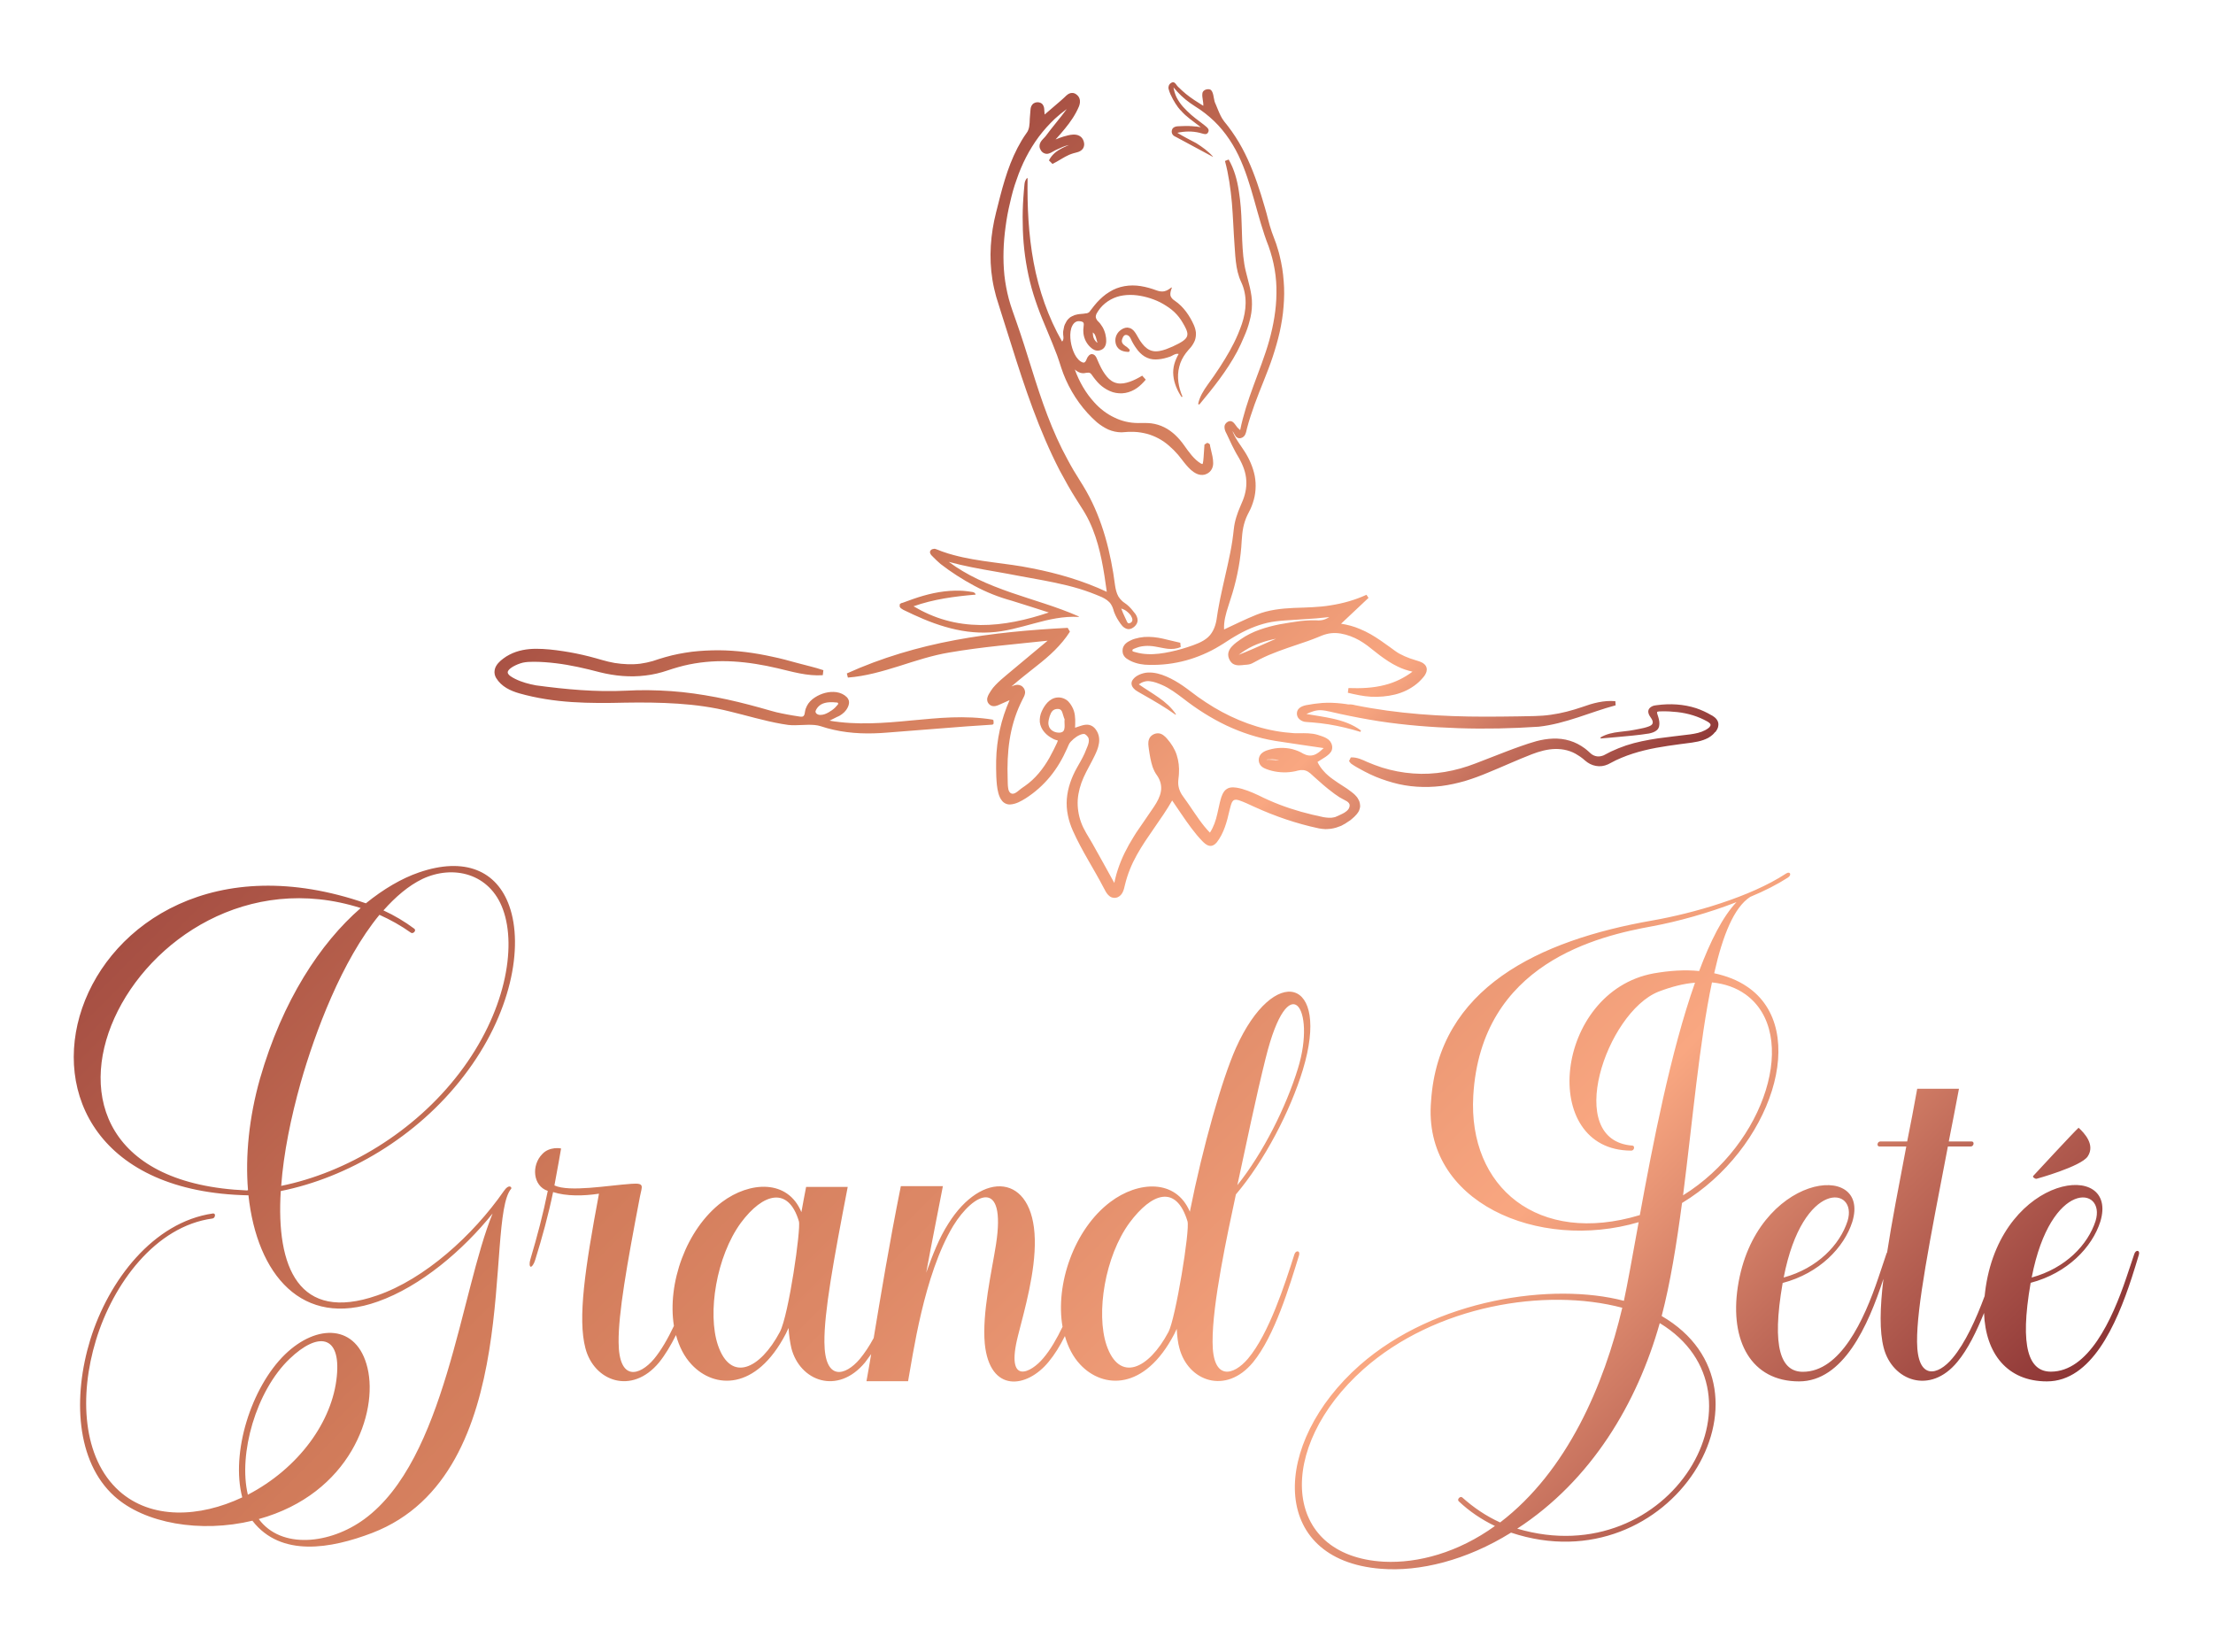 <?xml version="1.0" encoding="UTF-8"?>
<!-- Generator: Adobe Illustrator 26.3.1, SVG Export Plug-In . SVG Version: 6.00 Build 0)  -->
<svg xmlns="http://www.w3.org/2000/svg" xmlns:xlink="http://www.w3.org/1999/xlink" version="1.1" id="Layer_1" x="0px" y="0px" viewBox="0 0 150 111.95" style="enable-background:new 0 0 150 111.95;" xml:space="preserve">
<style type="text/css">
	.st0{fill:url(#SVGID_1_);}
	.st1{fill:url(#SVGID_00000167379748647922708120000016292165054209331104_);}
</style>
<g>
	<linearGradient id="SVGID_1_" gradientUnits="userSpaceOnUse" x1="99.415" y1="67.652" x2="54.299" y2="22.535">
		<stop offset="0" style="stop-color:#8D3535"></stop>
		<stop offset="0.15" style="stop-color:#C16C5A"></stop>
		<stop offset="0.3" style="stop-color:#F9A781"></stop>
		<stop offset="0.548" style="stop-color:#DD8866"></stop>
		<stop offset="0.7" style="stop-color:#D17B5A"></stop>
		<stop offset="1" style="stop-color:#A64F43"></stop>
	</linearGradient>
	<path class="st0" d="M92.18,54.51c0-0.01,0-0.02,0-0.03c-0.01-0.04-0.02-0.08-0.03-0.12c0,0,0-0.01,0-0.01   c-0.01-0.04-0.03-0.08-0.05-0.12c-0.01-0.01-0.02-0.03-0.02-0.04c-0.02-0.03-0.03-0.05-0.05-0.08c0,0,0,0,0-0.01   c0-0.01-0.01-0.01-0.01-0.02c-0.02-0.03-0.05-0.06-0.07-0.09c-0.01-0.01-0.01-0.01-0.02-0.02c-0.03-0.03-0.05-0.06-0.08-0.09   c-0.01-0.01-0.02-0.01-0.02-0.02c-0.03-0.03-0.06-0.05-0.09-0.08c-0.04-0.03-0.07-0.06-0.11-0.09c-0.1-0.08-0.2-0.15-0.31-0.23   c-0.02-0.01-0.04-0.03-0.06-0.04c-0.06-0.04-0.13-0.09-0.2-0.13c-0.25-0.16-0.5-0.32-0.73-0.49c-0.21-0.15-0.41-0.32-0.59-0.52   c-0.18-0.19-0.33-0.41-0.44-0.64c0.18-0.11,0.36-0.22,0.54-0.34c0.17-0.12,0.36-0.26,0.43-0.46c0.07-0.21,0.01-0.44-0.12-0.61   c-0.14-0.17-0.34-0.26-0.54-0.33c-0.2-0.07-0.4-0.14-0.62-0.17c-0.21-0.03-0.43-0.04-0.64-0.04c-0.21,0-0.43,0.01-0.64,0   c-0.21-0.02-0.43-0.04-0.64-0.06c-1.7-0.2-3.33-0.82-4.79-1.69c-0.36-0.22-0.72-0.45-1.07-0.7c-0.35-0.25-0.68-0.52-1.03-0.76   c-0.35-0.24-0.72-0.46-1.12-0.63c-0.39-0.17-0.82-0.29-1.25-0.27c-0.22,0.01-0.43,0.07-0.62,0.16c-0.19,0.09-0.38,0.23-0.47,0.44   c-0.04,0.1-0.03,0.23,0.02,0.33c0.05,0.1,0.13,0.18,0.21,0.25c0.18,0.13,0.37,0.22,0.55,0.33c0.74,0.42,1.48,0.85,2.18,1.35   l0.03-0.03c-0.31-0.46-0.73-0.83-1.18-1.14c-0.44-0.31-0.9-0.58-1.34-0.89c0.22-0.16,0.49-0.25,0.76-0.21   c0.28,0.03,0.55,0.14,0.81,0.25c0.53,0.23,0.99,0.58,1.44,0.92c0.91,0.71,1.88,1.33,2.93,1.83c1.04,0.49,2.15,0.85,3.29,1.04   c1.1,0.17,2.2,0.33,3.3,0.49c-0.16,0.15-0.32,0.3-0.51,0.4c-0.22,0.12-0.47,0.14-0.71,0.05c-0.12-0.04-0.22-0.1-0.34-0.17   c-0.12-0.06-0.24-0.11-0.37-0.15c-0.25-0.09-0.52-0.13-0.78-0.14c-0.27-0.01-0.53,0.01-0.79,0.07c-0.25,0.06-0.53,0.12-0.74,0.33   c-0.1,0.11-0.16,0.26-0.16,0.4c-0.01,0.14,0.05,0.3,0.15,0.41c0.1,0.11,0.23,0.17,0.36,0.22c0.13,0.05,0.25,0.09,0.38,0.12   c0.52,0.13,1.06,0.14,1.58,0.03c0.13-0.03,0.25-0.07,0.37-0.08c0.12-0.01,0.24,0,0.35,0.04c0.23,0.08,0.4,0.27,0.6,0.45   c0.39,0.35,0.78,0.7,1.2,1.01c0.1,0.08,0.21,0.16,0.32,0.23l0.16,0.11c0.06,0.04,0.12,0.07,0.18,0.1c0.12,0.06,0.23,0.12,0.33,0.18   c0.1,0.07,0.17,0.15,0.18,0.24c0.01,0.1-0.03,0.22-0.09,0.3c-0.07,0.09-0.16,0.16-0.27,0.23c-0.11,0.06-0.22,0.12-0.34,0.17   l-0.18,0.08c-0.05,0.03-0.11,0.05-0.17,0.06c-0.23,0.06-0.48,0.03-0.73-0.01c-0.25-0.05-0.51-0.11-0.76-0.17   c-1.01-0.24-2-0.56-2.94-0.98c-0.24-0.1-0.47-0.22-0.7-0.33c-0.24-0.11-0.48-0.22-0.73-0.31c-0.25-0.09-0.5-0.17-0.77-0.21   c-0.13-0.02-0.28-0.03-0.43,0c-0.15,0.03-0.3,0.13-0.39,0.25c-0.18,0.25-0.23,0.51-0.3,0.77c-0.06,0.26-0.11,0.51-0.17,0.76   c-0.1,0.45-0.25,0.89-0.5,1.27c-0.53-0.54-0.94-1.19-1.38-1.83c-0.12-0.17-0.23-0.34-0.36-0.51c-0.12-0.16-0.23-0.32-0.3-0.5   c-0.07-0.17-0.11-0.36-0.11-0.55c0-0.09,0.01-0.19,0.02-0.29c0.01-0.1,0.03-0.21,0.03-0.32c0.03-0.42-0.02-0.86-0.15-1.26   c-0.13-0.41-0.37-0.78-0.65-1.1c-0.07-0.08-0.14-0.16-0.24-0.23c-0.09-0.07-0.22-0.14-0.35-0.14c-0.14-0.01-0.27,0.03-0.37,0.09   c-0.11,0.06-0.21,0.16-0.26,0.29c-0.1,0.25-0.04,0.48-0.02,0.68c0.03,0.2,0.06,0.41,0.1,0.61c0.04,0.21,0.09,0.41,0.16,0.62   c0.04,0.1,0.08,0.2,0.13,0.3c0.05,0.1,0.12,0.2,0.17,0.27c0.22,0.32,0.32,0.69,0.26,1.06c-0.06,0.37-0.25,0.72-0.47,1.05   l-0.69,1.01c-0.22,0.34-0.48,0.67-0.69,1.03c-0.22,0.35-0.42,0.71-0.61,1.09c-0.18,0.37-0.34,0.76-0.47,1.16   c-0.07,0.2-0.12,0.4-0.17,0.6l-0.06,0.28c-0.5-0.89-0.98-1.79-1.49-2.68l-0.42-0.71c-0.13-0.23-0.25-0.46-0.34-0.71   c-0.18-0.49-0.26-1.02-0.23-1.54c0.04-0.52,0.18-1.03,0.4-1.52c0.22-0.49,0.5-0.95,0.74-1.45c0.12-0.25,0.24-0.51,0.29-0.81   c0.06-0.29,0.02-0.64-0.16-0.91c-0.08-0.13-0.2-0.27-0.37-0.34c-0.17-0.08-0.36-0.06-0.51-0.03c-0.21,0.05-0.4,0.13-0.57,0.18   c0.01-0.36,0.04-0.75-0.08-1.14c-0.04-0.12-0.09-0.23-0.15-0.33c-0.06-0.1-0.13-0.21-0.22-0.3c-0.18-0.19-0.47-0.3-0.73-0.28   c-0.27,0.01-0.52,0.16-0.69,0.34c-0.17,0.18-0.29,0.38-0.39,0.6c-0.1,0.22-0.15,0.47-0.13,0.73c0.03,0.26,0.15,0.5,0.31,0.68   c0.16,0.19,0.36,0.33,0.57,0.44c0.04,0.03,0.13,0.06,0.18,0.08c0.06,0.02,0.11,0.03,0.14,0.04c0.01,0,0.01,0.01,0.02,0.01   c0,0.01,0,0.02-0.01,0.04c-0.02,0.07-0.07,0.17-0.12,0.27l-0.14,0.29c-0.1,0.19-0.2,0.38-0.3,0.57c-0.42,0.74-0.96,1.42-1.65,1.9   l-0.13,0.09c-0.05,0.03-0.1,0.07-0.14,0.1c-0.09,0.07-0.17,0.14-0.25,0.2c-0.08,0.06-0.16,0.11-0.23,0.13   c-0.07,0.02-0.13,0.02-0.19-0.01c-0.12-0.05-0.19-0.19-0.21-0.39c-0.03-0.19-0.02-0.41-0.03-0.64c-0.03-0.86,0-1.73,0.13-2.58   c0.13-0.85,0.37-1.68,0.73-2.45c0.04-0.1,0.1-0.19,0.14-0.29c0.04-0.1,0.11-0.19,0.15-0.32c0.02-0.07,0.04-0.14,0.03-0.23   c-0.01-0.09-0.04-0.17-0.09-0.24c-0.05-0.06-0.1-0.12-0.18-0.16c-0.08-0.04-0.17-0.06-0.24-0.06c-0.16,0-0.27,0.06-0.38,0.1   l-0.03,0.01c0.55-0.48,1.13-0.93,1.72-1.4c0.42-0.33,0.83-0.67,1.21-1.05c0.38-0.38,0.74-0.8,1.03-1.26l-0.15-0.26   c-2.55,0.13-5.11,0.36-7.63,0.83c-2.52,0.47-5,1.2-7.34,2.26l0.07,0.28c1.2-0.09,2.36-0.43,3.48-0.78c1.13-0.36,2.25-0.73,3.4-0.92   c2.2-0.38,4.44-0.56,6.66-0.8l-2.78,2.32c-0.25,0.21-0.51,0.43-0.75,0.68c-0.12,0.12-0.23,0.26-0.32,0.4   c-0.09,0.15-0.19,0.28-0.24,0.48c-0.02,0.1-0.01,0.22,0.04,0.31c0.05,0.09,0.12,0.16,0.22,0.21c0.2,0.09,0.42,0,0.55-0.06l0.7-0.31   c-0.57,1.28-0.88,2.68-0.91,4.08c-0.01,0.37,0,0.74,0.01,1.11c0.02,0.37,0.04,0.74,0.14,1.11c0.05,0.18,0.12,0.37,0.25,0.52   c0.12,0.16,0.34,0.26,0.54,0.25c0.4-0.02,0.74-0.22,1.05-0.41c0.63-0.4,1.19-0.9,1.66-1.47c0.47-0.57,0.85-1.22,1.15-1.9l0.11-0.25   c0.03-0.08,0.08-0.15,0.14-0.22c0.12-0.13,0.26-0.25,0.41-0.35c0.15-0.09,0.32-0.18,0.48-0.18c0.04,0,0.07,0.01,0.1,0.03   c0.03,0.02,0.07,0.05,0.1,0.08c0.06,0.06,0.11,0.13,0.13,0.21c0.04,0.16-0.01,0.34-0.07,0.5c-0.07,0.17-0.14,0.34-0.21,0.51   c-0.15,0.33-0.34,0.65-0.52,0.97c-0.36,0.64-0.62,1.36-0.68,2.1c-0.06,0.74,0.11,1.49,0.41,2.16c0.6,1.35,1.42,2.58,2.1,3.89   c0.08,0.16,0.17,0.33,0.3,0.47c0.07,0.07,0.15,0.13,0.24,0.16c0.09,0.03,0.19,0.04,0.28,0.02c0.19-0.03,0.35-0.17,0.44-0.34   c0.09-0.17,0.13-0.35,0.17-0.53c0.17-0.71,0.45-1.4,0.81-2.04c0.71-1.27,1.66-2.4,2.39-3.68c0.43,0.62,0.84,1.26,1.3,1.87   c0.23,0.31,0.48,0.61,0.74,0.88c0.13,0.13,0.28,0.28,0.48,0.32c0.1,0.02,0.2,0,0.29-0.05c0.09-0.05,0.16-0.12,0.22-0.19   c0.48-0.62,0.68-1.39,0.85-2.13c0.05-0.19,0.09-0.38,0.16-0.55c0.04-0.08,0.1-0.17,0.19-0.19c0.09-0.02,0.19-0.01,0.28,0.02   c0.36,0.12,0.71,0.29,1.06,0.45c1.4,0.64,2.86,1.14,4.37,1.46c0.14,0.03,0.29,0.04,0.43,0.05c0.01,0,0.03,0,0.04,0   c0.06,0,0.13,0,0.19-0.01c0.04,0,0.08-0.01,0.13-0.01c0.04,0,0.08-0.01,0.12-0.02c0.06-0.01,0.12-0.02,0.18-0.04   c0.02,0,0.04-0.01,0.05-0.01c0.02-0.01,0.04-0.01,0.06-0.02c0.06-0.02,0.11-0.04,0.17-0.06c0.04-0.01,0.07-0.03,0.11-0.04   c0.05-0.02,0.1-0.04,0.14-0.07c0.04-0.02,0.08-0.05,0.13-0.07c0.03-0.02,0.06-0.03,0.08-0.05c0.06-0.04,0.12-0.08,0.18-0.12   c0.02-0.01,0.03-0.02,0.05-0.03c0.03-0.02,0.07-0.05,0.1-0.07c0.03-0.02,0.05-0.04,0.08-0.07c0.02-0.02,0.04-0.03,0.06-0.05   c0.01-0.01,0.02-0.02,0.03-0.03c0.02-0.02,0.05-0.04,0.07-0.06c0.06-0.06,0.12-0.12,0.16-0.17c0-0.01,0.01-0.01,0.02-0.02   c0.01-0.01,0.01-0.02,0.02-0.03c0.02-0.02,0.03-0.04,0.05-0.07c0.01-0.01,0.02-0.03,0.03-0.04c0.02-0.03,0.03-0.05,0.04-0.08   c0.01-0.02,0.02-0.03,0.02-0.05c0.01-0.03,0.02-0.06,0.03-0.09c0-0.01,0.01-0.03,0.01-0.04c0.01-0.04,0.02-0.09,0.02-0.13   c0,0,0-0.01,0-0.01c0-0.01,0-0.01,0-0.02C92.19,54.58,92.19,54.55,92.18,54.51z M89.74,52.31c0.07,0.08,0.15,0.15,0.22,0.21   C89.88,52.46,89.81,52.39,89.74,52.31z M90.04,52.59c0.07,0.06,0.14,0.12,0.22,0.17C90.18,52.71,90.11,52.65,90.04,52.59z    M85.84,51.49C85.84,51.49,85.84,51.49,85.84,51.49C85.84,51.49,85.84,51.49,85.84,51.49L85.84,51.49z M86.05,51.47   c0.07-0.01,0.14-0.01,0.2-0.01c0.13,0,0.26,0.02,0.38,0.05c0.02,0.01,0.05,0.02,0.07,0.02c-0.02,0-0.03,0-0.04,0l-0.4-0.03   l-0.21-0.01c-0.03,0-0.07,0-0.1,0c-0.03,0-0.07,0.01-0.11,0c0,0,0,0,0,0c0.04-0.02,0.08-0.02,0.11-0.02L86.05,51.47z M71.73,49.65   c-0.01,0-0.01,0-0.02,0c-0.28-0.02-0.55-0.19-0.62-0.45c-0.05-0.15-0.03-0.28,0-0.44c0.03-0.15,0.08-0.3,0.14-0.42   c0.06-0.12,0.14-0.21,0.24-0.25c0.09-0.04,0.24-0.06,0.33-0.03c0.05,0.01,0.08,0.03,0.12,0.07c0.04,0.04,0.07,0.1,0.09,0.17   c0.05,0.13,0.08,0.29,0.15,0.45c-0.02,0.19,0.01,0.36,0,0.53c-0.01,0.09-0.02,0.18-0.07,0.25c-0.05,0.08-0.15,0.11-0.24,0.12   c-0.03,0-0.06,0-0.09,0c0.03,0,0.06,0,0.09,0C71.8,49.65,71.76,49.65,71.73,49.65z M71.98,49.61   C71.98,49.61,71.98,49.61,71.98,49.61C71.98,49.61,71.98,49.61,71.98,49.61z M71.93,49.63c-0.01,0-0.01,0-0.02,0.01   C71.92,49.63,71.93,49.63,71.93,49.63z M90.39,52.87c0.05,0.04,0.11,0.07,0.16,0.11C90.5,52.94,90.45,52.9,90.39,52.87z    M79.33,6.38c0.01,0.03,0.02,0.05,0.04,0.08c0.02,0.04,0.04,0.08,0.06,0.12c0.03,0.05,0.05,0.11,0.08,0.16   c0.03,0.05,0.06,0.1,0.09,0.15c0.02,0.04,0.04,0.08,0.07,0.12c0.02,0.04,0.05,0.07,0.07,0.1c0.03,0.05,0.07,0.1,0.1,0.15   c0.03,0.04,0.06,0.08,0.09,0.11c0.04,0.05,0.08,0.1,0.13,0.14c0.03,0.03,0.06,0.06,0.09,0.1c0.05,0.05,0.1,0.1,0.15,0.15   c0.03,0.02,0.05,0.05,0.08,0.07c0.08,0.07,0.16,0.14,0.25,0.21l0.76,0.58c-0.02,0-0.05-0.01-0.07-0.01   c-0.06-0.01-0.13-0.02-0.19-0.03c-0.04-0.01-0.09-0.01-0.13-0.01c-0.08-0.01-0.15-0.01-0.22-0.02c-0.06,0-0.12,0-0.17-0.01   c-0.02,0-0.03,0-0.05,0c-0.18,0-0.35,0-0.53,0.01c-0.11,0.01-0.23,0-0.34,0.03c-0.11,0.03-0.22,0.1-0.25,0.22   c-0.04,0.11-0.02,0.24,0.05,0.33c0.07,0.1,0.19,0.13,0.29,0.19l2.43,1.31l0.01-0.01c-0.32-0.37-0.73-0.66-1.14-0.92   C80.64,9.47,80.21,9.25,79.8,9c0.5-0.11,1.02-0.12,1.51,0c0.13,0.03,0.25,0.08,0.38,0.09c0.07,0,0.14-0.03,0.18-0.09   c0.04-0.06,0.06-0.12,0.05-0.19c-0.03-0.14-0.16-0.22-0.25-0.3c-0.1-0.08-0.21-0.16-0.31-0.24c-0.21-0.16-0.42-0.31-0.61-0.48   c-0.19-0.17-0.38-0.35-0.56-0.55c-0.17-0.19-0.32-0.41-0.44-0.64c-0.1-0.21-0.17-0.44-0.21-0.68c0.33,0.4,0.71,0.77,1.14,1.07   c0.22,0.16,0.46,0.3,0.68,0.45c0.22,0.16,0.44,0.32,0.64,0.5c0.82,0.7,1.47,1.61,1.94,2.58c0.94,1.96,1.25,4.15,2.05,6.18   c0.18,0.51,0.32,1.03,0.41,1.57c0.09,0.53,0.13,1.07,0.12,1.61c-0.01,1.08-0.2,2.16-0.49,3.2c-0.29,1.04-0.7,2.05-1.07,3.07   c-0.36,0.98-0.69,1.97-0.9,3l-0.19-0.18c-0.08-0.09-0.14-0.21-0.25-0.32c-0.05-0.05-0.13-0.11-0.23-0.11   c-0.1,0-0.17,0.04-0.24,0.09c-0.06,0.05-0.12,0.13-0.14,0.21C82.99,28.92,83,29,83.01,29.07c0.03,0.15,0.1,0.27,0.16,0.39   l0.17,0.36c0.11,0.24,0.23,0.49,0.36,0.73c0.12,0.24,0.28,0.47,0.39,0.7c0.12,0.23,0.22,0.48,0.29,0.73   c0.14,0.51,0.13,1.04-0.01,1.55c-0.07,0.26-0.17,0.49-0.28,0.74c-0.11,0.25-0.21,0.51-0.29,0.77c-0.08,0.26-0.14,0.53-0.17,0.81   c-0.03,0.27-0.06,0.53-0.1,0.8c-0.16,1.06-0.43,2.1-0.66,3.16c-0.12,0.53-0.23,1.06-0.32,1.59c-0.05,0.27-0.07,0.54-0.13,0.79   c-0.06,0.25-0.15,0.49-0.29,0.7c-0.27,0.43-0.76,0.66-1.26,0.84c-0.5,0.18-1.01,0.33-1.53,0.44c-0.52,0.11-1.05,0.19-1.57,0.16   c-0.26-0.01-0.52-0.05-0.77-0.12c-0.07-0.02-0.13-0.03-0.18-0.05c-0.05-0.02-0.06-0.03-0.06-0.05c-0.01-0.07-0.01-0.09,0.1-0.14   c0.05-0.02,0.12-0.05,0.18-0.07c0.06-0.02,0.12-0.04,0.18-0.06c0.12-0.03,0.25-0.05,0.37-0.06c0.25-0.02,0.51,0,0.77,0.05   c0.26,0.04,0.52,0.11,0.8,0.14c0.28,0.03,0.59,0.01,0.87-0.12l-0.03-0.29c-0.39-0.08-0.78-0.19-1.19-0.28   c-0.4-0.09-0.83-0.14-1.26-0.11c-0.22,0.02-0.43,0.06-0.63,0.12c-0.1,0.03-0.21,0.07-0.3,0.12c-0.1,0.05-0.2,0.1-0.29,0.18   c-0.1,0.08-0.18,0.2-0.22,0.33c-0.03,0.13-0.03,0.26,0.01,0.4c0.05,0.13,0.14,0.24,0.24,0.31c0.1,0.07,0.2,0.12,0.29,0.17   c0.4,0.19,0.84,0.26,1.25,0.26c0.42,0.01,0.83-0.01,1.25-0.06c0.83-0.1,1.64-0.32,2.4-0.65c0.38-0.16,0.75-0.35,1.11-0.57   c0.36-0.21,0.69-0.45,1.04-0.65c0.69-0.41,1.43-0.74,2.2-0.92c0.39-0.09,0.78-0.13,1.19-0.16c0.4-0.03,0.81-0.05,1.22-0.08   c0.59-0.03,1.19-0.08,1.79-0.15c-0.18,0.12-0.38,0.2-0.58,0.22c-0.1,0.01-0.2,0.01-0.32,0c-0.12,0-0.24,0-0.36,0   c-0.24,0.01-0.48,0.02-0.71,0.05c-0.47,0.06-0.93,0.14-1.39,0.22c-0.46,0.09-0.92,0.21-1.37,0.37c-0.45,0.16-0.88,0.37-1.28,0.65   c-0.2,0.14-0.39,0.27-0.57,0.46c-0.09,0.09-0.18,0.21-0.23,0.35c-0.06,0.15-0.05,0.32,0,0.46c0.05,0.14,0.13,0.28,0.27,0.38   c0.14,0.09,0.3,0.11,0.43,0.11c0.13,0,0.26-0.02,0.37-0.03c0.1-0.01,0.23-0.01,0.37-0.05c0.03-0.01,0.07-0.02,0.11-0.04   c0.03-0.01,0.08-0.04,0.1-0.05l0.15-0.08c0.1-0.06,0.2-0.11,0.3-0.16c0.2-0.1,0.41-0.2,0.62-0.29c0.85-0.36,1.73-0.63,2.62-0.94   c0.22-0.08,0.44-0.16,0.66-0.25c0.22-0.09,0.42-0.18,0.63-0.23c0.42-0.11,0.86-0.08,1.29,0.04c0.43,0.12,0.84,0.31,1.21,0.56   c0.19,0.12,0.36,0.26,0.55,0.41c0.18,0.14,0.37,0.29,0.55,0.43c0.38,0.28,0.77,0.55,1.21,0.76c0.32,0.16,0.66,0.27,1.01,0.35   c-0.56,0.42-1.19,0.73-1.87,0.9c-0.8,0.21-1.63,0.24-2.47,0.21l-0.04,0.32c0.51,0.12,1.04,0.24,1.58,0.27   c0.54,0.02,1.08-0.02,1.61-0.15c0.53-0.13,1.04-0.37,1.47-0.72c0.11-0.09,0.21-0.18,0.3-0.28c0.09-0.1,0.19-0.2,0.27-0.33   c0.04-0.06,0.07-0.14,0.1-0.22c0.02-0.08,0.03-0.18,0-0.28c-0.03-0.1-0.09-0.18-0.15-0.23c-0.06-0.06-0.13-0.1-0.2-0.13   c-0.07-0.03-0.14-0.06-0.21-0.08l-0.19-0.06c-0.12-0.04-0.25-0.08-0.37-0.12c-0.24-0.09-0.48-0.19-0.7-0.31   c-0.22-0.12-0.42-0.28-0.64-0.44c-0.21-0.15-0.43-0.31-0.65-0.46c-0.44-0.3-0.9-0.58-1.4-0.78c-0.41-0.18-0.84-0.29-1.28-0.36   l1.86-1.75l-0.14-0.21c-0.76,0.35-1.57,0.58-2.4,0.71c-0.41,0.07-0.83,0.11-1.25,0.13c-0.42,0.03-0.84,0.03-1.27,0.05   c-0.85,0.04-1.72,0.13-2.53,0.46c-0.75,0.3-1.47,0.66-2.2,1c-0.03-0.54,0.12-1.07,0.29-1.59c0.19-0.57,0.37-1.15,0.51-1.74   c0.14-0.59,0.25-1.18,0.32-1.79c0.08-0.6,0.06-1.21,0.18-1.79c0.06-0.29,0.15-0.57,0.28-0.84c0.14-0.26,0.28-0.54,0.37-0.83   c0.2-0.58,0.24-1.21,0.13-1.82c-0.12-0.6-0.37-1.17-0.7-1.68c-0.16-0.26-0.35-0.5-0.5-0.75c-0.13-0.2-0.23-0.4-0.32-0.62   c0.05,0.05,0.08,0.12,0.12,0.18c0.04,0.06,0.07,0.13,0.12,0.19c0.05,0.06,0.13,0.11,0.22,0.12c0.17,0.01,0.33-0.09,0.4-0.23   c0.07-0.14,0.1-0.29,0.13-0.43c0.14-0.55,0.33-1.1,0.52-1.64c0.39-1.08,0.87-2.14,1.23-3.23c0.18-0.55,0.34-1.1,0.47-1.67   c0.12-0.56,0.22-1.14,0.26-1.71c0.05-0.58,0.06-1.16,0.01-1.73c-0.04-0.58-0.13-1.15-0.27-1.71c-0.06-0.28-0.16-0.56-0.24-0.83   l-0.3-0.81c-0.19-0.54-0.3-1.11-0.47-1.66c-0.32-1.11-0.68-2.21-1.16-3.26c-0.24-0.52-0.51-1.03-0.83-1.52   c-0.16-0.24-0.32-0.48-0.5-0.71l-0.27-0.34c-0.09-0.11-0.16-0.24-0.23-0.37c-0.13-0.26-0.23-0.53-0.34-0.79   c-0.14-0.26-0.11-0.56-0.23-0.83c-0.03-0.07-0.08-0.13-0.14-0.16c-0.07-0.03-0.14-0.03-0.22-0.02c-0.14,0.02-0.29,0.12-0.31,0.27   c-0.04,0.29,0.08,0.57,0.06,0.85c-0.4-0.25-0.8-0.5-1.17-0.8c-0.18-0.15-0.36-0.31-0.53-0.48c-0.09-0.08-0.14-0.19-0.23-0.27   c-0.05-0.04-0.11-0.06-0.17-0.04c-0.06,0.02-0.11,0.05-0.15,0.09c-0.09,0.08-0.12,0.21-0.11,0.33C79.24,6.16,79.29,6.27,79.33,6.38   z M84.91,43.79c0.34-0.16,0.69-0.28,1.05-0.38c0.18-0.05,0.35-0.09,0.53-0.12c-0.16,0.07-0.32,0.14-0.48,0.21   c-0.68,0.3-1.36,0.61-2.05,0.88c0,0,0,0,0,0C84.26,44.15,84.57,43.95,84.91,43.79z M83.96,44.39   C83.96,44.39,83.96,44.39,83.96,44.39C83.96,44.39,83.96,44.39,83.96,44.39L83.96,44.39z M79.33,6.38c0-0.01,0-0.01-0.01-0.02   C79.33,6.37,79.33,6.38,79.33,6.38C79.33,6.38,79.33,6.38,79.33,6.38z M79.86,7.3c0.01,0.01,0.01,0.01,0.02,0.02   C79.87,7.31,79.86,7.31,79.86,7.3z M80.08,7.56c0.01,0.01,0.02,0.03,0.04,0.04C80.1,7.58,80.09,7.57,80.08,7.56z M80.32,7.8   c0.01,0.01,0.02,0.02,0.04,0.04C80.35,7.83,80.34,7.81,80.32,7.8z M60.99,41.01c-0.01,0.01-0.01,0.02-0.01,0.03c0,0,0,0,0,0.01   c0,0.01,0,0.03,0,0.04c0,0,0,0,0,0c0,0,0,0,0,0c0.01,0.05,0.04,0.1,0.09,0.14c0,0,0.01,0.01,0.02,0.01   c0.04,0.03,0.09,0.06,0.14,0.09c0,0,0,0,0,0c0,0,0,0,0,0c0,0,0,0,0,0c0,0,0,0,0.01,0c0,0,0,0-0.01,0c0.92,0.45,1.86,0.87,2.84,1.15   c0.98,0.29,2.01,0.44,3.03,0.38c1.03-0.05,2.02-0.35,3-0.61c0.98-0.27,2-0.5,3.02-0.44l0.01-0.03c-1.49-0.66-3.07-1.09-4.6-1.62   c-0.77-0.27-1.53-0.56-2.26-0.91c-0.69-0.33-1.35-0.72-1.96-1.17c1.03,0.28,2.07,0.47,3.12,0.65c0.55,0.09,1.09,0.2,1.64,0.3   l1.64,0.3c1.09,0.21,2.17,0.44,3.21,0.83c0.26,0.1,0.52,0.2,0.77,0.31c0.25,0.12,0.48,0.27,0.62,0.49   c0.07,0.11,0.12,0.23,0.16,0.36c0.03,0.14,0.09,0.27,0.15,0.4c0.06,0.13,0.13,0.25,0.21,0.37c0.08,0.12,0.15,0.23,0.25,0.34   c0.1,0.1,0.24,0.2,0.41,0.21c0.17,0,0.31-0.09,0.42-0.19c0.11-0.1,0.2-0.25,0.2-0.41c0-0.16-0.07-0.31-0.15-0.43   c-0.17-0.22-0.34-0.44-0.57-0.63c-0.12-0.1-0.24-0.16-0.33-0.25c-0.1-0.09-0.18-0.19-0.25-0.3c-0.13-0.23-0.19-0.49-0.23-0.76   c-0.04-0.28-0.08-0.55-0.12-0.83c-0.09-0.55-0.2-1.1-0.33-1.64c-0.26-1.08-0.62-2.15-1.1-3.15c-0.24-0.5-0.52-0.99-0.82-1.46   c-0.3-0.47-0.58-0.94-0.84-1.43c-1.07-1.94-1.78-4.04-2.44-6.16c-0.33-1.06-0.66-2.12-1.03-3.17c-0.18-0.53-0.38-1.04-0.52-1.57   c-0.14-0.53-0.24-1.07-0.3-1.61c-0.11-1.09-0.07-2.19,0.08-3.28c0.07-0.54,0.17-1.09,0.3-1.62c0.12-0.54,0.26-1.07,0.45-1.58   c0.35-1.04,0.85-2.02,1.5-2.9c0.33-0.44,0.69-0.84,1.09-1.22c0.26-0.24,0.53-0.46,0.81-0.66c-0.03,0.04-0.07,0.09-0.1,0.13   c-0.16,0.22-0.33,0.43-0.5,0.64l-0.51,0.64l-0.25,0.33l-0.06,0.08c-0.02,0.02-0.04,0.04-0.06,0.07l-0.14,0.15   c-0.05,0.05-0.1,0.11-0.15,0.19c-0.04,0.07-0.08,0.17-0.08,0.29c0,0.11,0.05,0.21,0.1,0.29c0.05,0.07,0.12,0.15,0.23,0.19   c0.11,0.05,0.23,0.04,0.31,0.01c0.09-0.03,0.16-0.06,0.22-0.1l0.18-0.1c0.03-0.01,0.05-0.03,0.08-0.04l0.09-0.04   c0.25-0.12,0.49-0.23,0.73-0.28c0.02,0,0.03,0,0.05-0.01c-0.14,0.06-0.28,0.12-0.42,0.19c-0.18,0.09-0.36,0.2-0.53,0.34   c-0.16,0.14-0.3,0.31-0.4,0.51l0.24,0.24c0.41-0.2,0.76-0.46,1.13-0.62c0.09-0.04,0.19-0.07,0.28-0.1c0.1-0.03,0.21-0.05,0.33-0.09   c0.11-0.04,0.26-0.11,0.35-0.27c0.04-0.08,0.06-0.17,0.06-0.25c0-0.08-0.02-0.15-0.04-0.22c-0.04-0.13-0.14-0.28-0.28-0.35   c-0.14-0.08-0.28-0.09-0.41-0.09c-0.26,0.01-0.47,0.08-0.69,0.14c-0.18,0.06-0.35,0.12-0.52,0.19c0.22-0.24,0.43-0.48,0.64-0.74   c0.37-0.45,0.71-0.94,0.95-1.51c0.03-0.08,0.05-0.16,0.06-0.25c0.01-0.09,0-0.2-0.04-0.3c-0.04-0.1-0.11-0.18-0.19-0.24   c-0.07-0.06-0.18-0.12-0.31-0.11c-0.13,0-0.23,0.06-0.3,0.11c-0.07,0.05-0.13,0.11-0.18,0.16c-0.09,0.09-0.2,0.18-0.31,0.28   l-1.06,0.91c0-0.04-0.01-0.07-0.01-0.1c0-0.04-0.01-0.08-0.01-0.13c-0.01-0.1,0-0.2-0.05-0.33c-0.02-0.06-0.07-0.14-0.14-0.19   c-0.07-0.05-0.15-0.07-0.22-0.08c-0.07,0-0.13,0-0.2,0.02c-0.07,0.02-0.15,0.07-0.2,0.13c-0.11,0.13-0.12,0.26-0.13,0.36L69.8,8.04   c-0.01,0.38-0.02,0.73-0.23,0.99c-0.23,0.32-0.42,0.65-0.6,0.99c-0.72,1.38-1.08,2.89-1.45,4.36c-0.38,1.49-0.5,3.06-0.25,4.59   c0.06,0.38,0.15,0.76,0.25,1.13c0.11,0.37,0.23,0.73,0.34,1.09l0.69,2.18c0.91,2.9,1.88,5.81,3.28,8.52   c0.36,0.67,0.73,1.34,1.14,1.98c0.2,0.33,0.42,0.64,0.6,0.96c0.19,0.33,0.35,0.67,0.49,1.02c0.54,1.35,0.76,2.81,0.96,4.26   c-1.6-0.75-3.31-1.25-5.05-1.59c-1.78-0.37-3.61-0.43-5.36-0.91c-0.22-0.06-0.43-0.12-0.65-0.2c-0.11-0.04-0.21-0.07-0.32-0.12   l-0.16-0.06c-0.03-0.01-0.05-0.02-0.09-0.03c-0.03-0.01-0.07-0.01-0.1,0c-0.06,0.01-0.13,0.02-0.18,0.07   c-0.05,0.04-0.09,0.12-0.07,0.19c0.03,0.14,0.14,0.21,0.21,0.29c0.16,0.16,0.32,0.32,0.5,0.47c0.72,0.56,1.49,1.05,2.29,1.48   c0.8,0.43,1.65,0.77,2.53,1.01c0.84,0.26,1.68,0.53,2.52,0.8c-1.49,0.5-3.05,0.86-4.63,0.85c-0.8-0.01-1.6-0.11-2.37-0.33   c-0.76-0.21-1.49-0.54-2.17-0.94c1.35-0.48,2.78-0.67,4.2-0.79l0.01-0.01c-0.02-0.06-0.06-0.11-0.12-0.14   c-0.06-0.03-0.12-0.03-0.18-0.04c-0.12-0.02-0.24-0.04-0.36-0.05c-0.24-0.03-0.49-0.03-0.73-0.03c-0.49,0.01-0.97,0.07-1.45,0.17   c-0.48,0.1-0.95,0.24-1.41,0.4c-0.23,0.08-0.46,0.17-0.69,0.25c-0.01,0-0.02,0.01-0.04,0.01c0,0-0.01,0-0.01,0c0,0-0.01,0-0.01,0   c-0.01,0.01-0.02,0.01-0.04,0.02c-0.03,0.01-0.05,0.03-0.07,0.04c0,0,0,0,0,0c0,0-0.01,0.01-0.01,0.01   c-0.01,0.01-0.01,0.01-0.02,0.02c0,0-0.01,0.01-0.01,0.01C61,40.99,60.99,40.99,60.99,41.01C60.99,41.01,60.99,41.01,60.99,41.01z    M76.75,41.96c0.02,0.09-0.02,0.19-0.09,0.23c-0.07,0.05-0.16,0.07-0.2,0.04c-0.04-0.03-0.08-0.1-0.11-0.18l-0.23-0.5   c-0.04-0.1-0.08-0.2-0.12-0.31c0.08,0.03,0.16,0.06,0.24,0.1c0.15,0.09,0.28,0.21,0.39,0.35c0.02,0.02,0.04,0.05,0.05,0.08   c-0.02-0.03-0.03-0.05-0.05-0.08C76.68,41.78,76.74,41.87,76.75,41.96z M61.07,41.24C61.07,41.24,61.07,41.25,61.07,41.24   C61.07,41.25,61.07,41.24,61.07,41.24z M67.28,48.77c-0.92-0.15-1.85-0.18-2.77-0.15c-0.93,0.03-1.85,0.13-2.76,0.21   c-0.92,0.09-1.84,0.17-2.76,0.19c-0.92,0.02-1.85-0.02-2.76-0.18c0.17,0.03,0.33,0.05,0.5,0.08c-0.17-0.02-0.33-0.05-0.5-0.08   c0.18-0.09,0.36-0.18,0.54-0.27c0,0,0,0,0.01,0c0.05-0.02,0.09-0.05,0.14-0.07c0.22-0.13,0.42-0.31,0.53-0.54   c0.06-0.11,0.1-0.24,0.1-0.37c0-0.13-0.07-0.26-0.16-0.35c-0.18-0.18-0.43-0.29-0.69-0.33c-0.51-0.07-1.04,0.08-1.47,0.36   c-0.22,0.14-0.41,0.33-0.53,0.56c-0.06,0.12-0.11,0.24-0.13,0.37c-0.02,0.12-0.03,0.26-0.11,0.33c-0.08,0.07-0.21,0.04-0.34,0.02   l-0.38-0.06c-0.25-0.04-0.5-0.09-0.75-0.14c-0.5-0.09-0.98-0.26-1.48-0.39c-0.98-0.27-1.98-0.52-2.98-0.71   c-1.01-0.19-2.02-0.34-3.04-0.41c-1.02-0.07-2.05-0.09-3.07-0.03c-2.03,0.1-4.07-0.09-6.08-0.36c-0.49-0.09-0.98-0.22-1.42-0.44   c-0.11-0.05-0.22-0.12-0.31-0.18c-0.09-0.06-0.17-0.15-0.19-0.22c-0.02-0.07,0.01-0.14,0.08-0.22c0.07-0.08,0.17-0.15,0.27-0.21   c0.21-0.12,0.43-0.21,0.67-0.27c0.24-0.05,0.47-0.06,0.73-0.06c0.5,0,1.01,0.04,1.51,0.1c1,0.12,1.99,0.35,2.98,0.61   c1,0.25,2.06,0.35,3.09,0.22c0.52-0.06,1.03-0.18,1.52-0.35c0.48-0.16,0.96-0.3,1.45-0.4c0.99-0.2,2-0.26,3-0.2   c1.01,0.06,2.01,0.23,2.99,0.46c0.98,0.23,2,0.54,3.06,0.47l0.04-0.34c-0.58-0.2-1.17-0.32-1.74-0.48   c-0.58-0.16-1.16-0.32-1.75-0.44c-1.18-0.26-2.38-0.42-3.6-0.43c-0.61,0-1.21,0.03-1.82,0.1c-0.6,0.08-1.2,0.19-1.79,0.36   c-0.29,0.08-0.59,0.18-0.86,0.27c-0.28,0.08-0.56,0.14-0.85,0.18c-0.57,0.07-1.16,0.04-1.74-0.05c-0.29-0.05-0.57-0.12-0.85-0.2   c-0.29-0.08-0.58-0.17-0.87-0.24c-0.59-0.15-1.18-0.27-1.78-0.36c-0.6-0.09-1.2-0.16-1.81-0.16c-0.61,0-1.25,0.1-1.82,0.4   c-0.14,0.07-0.28,0.16-0.4,0.25c-0.13,0.09-0.25,0.2-0.36,0.32c-0.11,0.13-0.21,0.28-0.24,0.47c-0.04,0.19,0.01,0.39,0.1,0.54   c0.36,0.59,0.98,0.87,1.57,1.04c1.17,0.33,2.37,0.51,3.57,0.59c1.2,0.08,2.41,0.07,3.61,0.04c1.19-0.02,2.39-0.01,3.58,0.07   c1.19,0.08,2.37,0.24,3.52,0.53c1.16,0.28,2.31,0.63,3.5,0.84c0.15,0.02,0.29,0.05,0.45,0.07c0.16,0.02,0.31,0.02,0.46,0.02   c0.31,0,0.61-0.03,0.9-0.03c0.29,0,0.58,0.01,0.85,0.1c0.28,0.09,0.58,0.18,0.87,0.24c1.19,0.27,2.41,0.29,3.61,0.19l3.58-0.28   l1.79-0.14l1.79-0.12l0.07-0.07l-0.01-0.22L67.28,48.77z M55.38,48.39c-0.07-0.04-0.12-0.13-0.1-0.2c0.05-0.15,0.17-0.3,0.29-0.39   c0.13-0.1,0.28-0.15,0.43-0.18c0.15-0.03,0.3-0.03,0.46-0.03c0.11,0.02,0.2,0.01,0.26,0.02c0.03,0,0.05,0.01,0.05,0.01   c0.01,0,0.02,0.01,0.03,0.03c0.01,0.01,0.01,0.02,0.01,0.04c0,0.01,0,0.01,0,0c0,0,0.01-0.01,0.01-0.01c0,0.01-0.01,0.05-0.04,0.08   c-0.05,0.06-0.11,0.13-0.17,0.19c-0.13,0.13-0.29,0.24-0.45,0.33c-0.16,0.09-0.34,0.17-0.53,0.17c0.04,0,0.08,0,0.12-0.01   c-0.04,0.01-0.09,0.01-0.12,0.01c-0.03,0-0.07-0.01-0.1-0.01c0.03,0.01,0.07,0.01,0.1,0.01C55.54,48.46,55.46,48.44,55.38,48.39z    M55.47,48.44c-0.01,0-0.01,0-0.02-0.01C55.46,48.43,55.47,48.44,55.47,48.44z M73.02,21.31c-0.12,0.02-0.24,0.06-0.35,0.12   c-0.01,0-0.01,0.01-0.02,0.01c-0.02,0.01-0.04,0.03-0.07,0.04c-0.02,0.01-0.03,0.02-0.05,0.03c-0.01,0.01-0.02,0.01-0.02,0.02   c-0.01,0.01-0.02,0.01-0.02,0.02c-0.02,0.01-0.03,0.03-0.05,0.04c-0.02,0.02-0.03,0.03-0.05,0.05c-0.01,0.01-0.02,0.03-0.03,0.04   c-0.02,0.02-0.03,0.04-0.05,0.06c-0.01,0.01-0.02,0.02-0.02,0.04c-0.03,0.04-0.05,0.09-0.07,0.13c-0.01,0.02-0.02,0.03-0.03,0.05   c-0.01,0.02-0.02,0.05-0.03,0.07c-0.01,0.02-0.01,0.04-0.02,0.06c-0.01,0.03-0.02,0.05-0.02,0.08c0,0.02-0.01,0.03-0.01,0.05   c-0.01,0.04-0.02,0.07-0.02,0.11c0,0.01,0,0.02-0.01,0.03c-0.01,0.05-0.02,0.1-0.02,0.15c0,0,0,0,0,0c0,0,0,0,0,0   c-0.01,0.11,0.01,0.22,0.02,0.33c0.01,0.11-0.01,0.23-0.09,0.31c-0.95-1.66-1.58-3.49-1.93-5.37c-0.35-1.88-0.44-3.8-0.41-5.7   l-0.04-0.01c-0.1,0.11-0.16,0.27-0.17,0.42l-0.04,0.44c-0.02,0.29-0.05,0.59-0.06,0.88c-0.03,0.59-0.03,1.18-0.01,1.77   c0.04,1.18,0.2,2.36,0.48,3.51c0.14,0.58,0.32,1.14,0.52,1.7c0.2,0.56,0.43,1.1,0.66,1.65c0.23,0.54,0.45,1.09,0.66,1.64   c0.1,0.28,0.19,0.55,0.28,0.84c0.09,0.28,0.2,0.56,0.32,0.83c0.49,1.09,1.2,2.08,2.1,2.87c0.23,0.19,0.49,0.36,0.77,0.49   c0.28,0.12,0.59,0.19,0.9,0.19l0.44-0.03c0.14,0,0.29-0.01,0.43,0c0.29,0.01,0.57,0.06,0.85,0.13c0.55,0.15,1.07,0.43,1.5,0.81   c0.22,0.19,0.42,0.39,0.61,0.61c0.19,0.22,0.35,0.46,0.55,0.69c0.2,0.23,0.41,0.46,0.72,0.6c0.15,0.07,0.34,0.1,0.52,0.06   c0.18-0.05,0.33-0.14,0.44-0.29c0.11-0.15,0.15-0.33,0.15-0.49c0-0.16-0.02-0.32-0.05-0.47c-0.03-0.15-0.07-0.29-0.1-0.44   c-0.02-0.07-0.03-0.14-0.05-0.21l-0.01-0.05l0-0.03l0-0.01l0-0.01c0,0.02,0-0.03-0.03-0.07c-0.05-0.05-0.06-0.04-0.07-0.05   l-0.02-0.01l-0.03-0.01l-0.04-0.02l-0.19,0.12l-0.06,0.87l-0.02,0.22c-0.01,0.07-0.02,0.13-0.03,0.18   c-0.01,0.02-0.02,0.04-0.03,0.05c-0.01,0.01,0,0,0,0c0,0-0.06-0.01-0.11-0.04c-0.1-0.06-0.22-0.15-0.32-0.24   c-0.1-0.09-0.2-0.2-0.29-0.3c-0.18-0.21-0.35-0.45-0.52-0.69c-0.34-0.48-0.78-0.94-1.34-1.22c-0.28-0.14-0.58-0.23-0.89-0.27   c-0.3-0.04-0.63-0.01-0.89-0.02c-0.56,0-1.12-0.13-1.62-0.38c-0.51-0.24-0.96-0.59-1.34-1.01c-0.59-0.64-1.03-1.41-1.33-2.24   c0.1,0.09,0.23,0.18,0.39,0.23c0.08,0.02,0.17,0.03,0.25,0.02l0.12-0.02c0.03,0,0.05-0.01,0.08-0.01c0.11-0.01,0.18,0,0.23,0.05   c0.06,0.05,0.12,0.15,0.21,0.27c0.17,0.22,0.34,0.43,0.56,0.6c0.22,0.17,0.46,0.31,0.74,0.4c0.27,0.08,0.57,0.1,0.85,0.05   c0.28-0.05,0.55-0.17,0.78-0.33c0.23-0.16,0.42-0.36,0.6-0.57l-0.24-0.27c-0.27,0.16-0.55,0.31-0.84,0.41   c-0.29,0.1-0.58,0.16-0.86,0.1c-0.27-0.05-0.51-0.22-0.7-0.45c-0.19-0.23-0.35-0.5-0.48-0.78c-0.04-0.07-0.06-0.14-0.1-0.22   l-0.1-0.23c-0.02-0.04-0.04-0.09-0.07-0.13c-0.03-0.04-0.07-0.1-0.16-0.14c-0.05-0.02-0.12-0.03-0.17-0.01   c-0.06,0.02-0.09,0.04-0.12,0.07c-0.05,0.05-0.08,0.1-0.11,0.14c-0.02,0.04-0.04,0.09-0.06,0.13c-0.01,0.03-0.03,0.06-0.04,0.09   c-0.03,0.06-0.07,0.1-0.1,0.12c-0.03,0.01-0.05,0.02-0.1,0.01c-0.05-0.01-0.11-0.04-0.17-0.08c-0.22-0.15-0.38-0.41-0.49-0.69   c-0.11-0.28-0.18-0.59-0.2-0.89c-0.02-0.3,0.01-0.62,0.14-0.85c0.06-0.12,0.16-0.22,0.26-0.26c0.1-0.05,0.23-0.04,0.36-0.01   c0.06,0.02,0.1,0.04,0.12,0.07c0.02,0.02,0.03,0.07,0.03,0.13c0,0.06-0.01,0.14-0.02,0.22c-0.01,0.09-0.02,0.18-0.01,0.27   c0.01,0.36,0.16,0.72,0.41,0.98c0.12,0.12,0.27,0.27,0.5,0.3c0.11,0.01,0.23-0.01,0.32-0.06c0.1-0.04,0.19-0.13,0.24-0.23   c0.11-0.21,0.08-0.4,0.07-0.57c-0.02-0.17-0.06-0.34-0.13-0.51c-0.06-0.16-0.16-0.32-0.27-0.46c-0.06-0.07-0.12-0.14-0.17-0.18   c-0.04-0.05-0.08-0.11-0.1-0.16c-0.05-0.11-0.03-0.21,0.03-0.34c0.06-0.12,0.16-0.25,0.25-0.37c0.39-0.47,0.96-0.78,1.56-0.86   c0.61-0.09,1.25,0.01,1.84,0.2c0.3,0.1,0.59,0.22,0.86,0.38c0.27,0.16,0.53,0.33,0.76,0.55c0.23,0.22,0.41,0.45,0.57,0.73   c0.08,0.14,0.16,0.27,0.22,0.41c0.06,0.14,0.11,0.28,0.09,0.41c-0.02,0.25-0.32,0.44-0.58,0.58c-0.28,0.15-0.57,0.28-0.87,0.39   c-0.29,0.1-0.61,0.18-0.89,0.12c-0.14-0.03-0.28-0.09-0.4-0.18c-0.12-0.09-0.23-0.2-0.32-0.32c-0.1-0.12-0.18-0.25-0.26-0.39   c-0.08-0.13-0.15-0.28-0.26-0.42c-0.05-0.07-0.12-0.14-0.2-0.19c-0.08-0.05-0.18-0.08-0.28-0.09c-0.2,0-0.36,0.09-0.5,0.2   c-0.14,0.11-0.24,0.27-0.29,0.44c-0.05,0.17-0.04,0.36,0.02,0.53c0.06,0.17,0.2,0.32,0.37,0.39c0.16,0.07,0.34,0.09,0.51,0.09   l0.05-0.14l-0.13-0.13c-0.02-0.02-0.05-0.05-0.08-0.07l-0.08-0.05c-0.1-0.07-0.19-0.14-0.23-0.24c-0.04-0.09-0.02-0.2,0.03-0.31   c0.04-0.11,0.11-0.2,0.2-0.21c0.1-0.01,0.2,0.03,0.27,0.12c0.07,0.09,0.11,0.2,0.17,0.32c0.12,0.23,0.26,0.44,0.42,0.64   c0.17,0.2,0.37,0.37,0.61,0.47c0.24,0.11,0.51,0.13,0.77,0.1c0.26-0.02,0.51-0.09,0.75-0.17c0.13-0.04,0.23-0.12,0.34-0.16   c0.09-0.04,0.18-0.05,0.27-0.03c-0.12,0.21-0.22,0.43-0.29,0.67c-0.07,0.26-0.1,0.52-0.07,0.79c0.05,0.53,0.27,1.03,0.56,1.46   l0.06-0.03c-0.27-0.63-0.4-1.35-0.22-2.02c0.08-0.34,0.24-0.65,0.45-0.93c0.1-0.14,0.22-0.26,0.34-0.4   c0.11-0.14,0.2-0.29,0.27-0.46c0.06-0.17,0.08-0.35,0.07-0.53c-0.02-0.18-0.07-0.35-0.14-0.51c-0.14-0.32-0.32-0.63-0.53-0.91   c-0.21-0.28-0.46-0.53-0.75-0.73c-0.14-0.09-0.28-0.21-0.31-0.39c-0.02-0.17,0.04-0.34,0.1-0.5l-0.03-0.02   c-0.14,0.11-0.3,0.22-0.48,0.26c-0.18,0.04-0.36,0-0.53-0.06c-0.35-0.13-0.7-0.23-1.07-0.29c-0.73-0.12-1.51,0-2.13,0.4   c-0.32,0.19-0.59,0.44-0.84,0.71c-0.12,0.14-0.24,0.28-0.35,0.43c-0.06,0.07-0.11,0.15-0.17,0.22c-0.07,0.06-0.16,0.09-0.25,0.09   C73.39,21.28,73.2,21.27,73.02,21.31z M74.27,23.13c-0.03-0.04-0.07-0.08-0.09-0.12c-0.05-0.08-0.07-0.16-0.09-0.25   c-0.01-0.07-0.01-0.15-0.02-0.23c0.05,0.04,0.1,0.08,0.13,0.13c0.04,0.06,0.07,0.16,0.1,0.26l0.04,0.15   c0.01,0.03,0.01,0.05,0.02,0.07c0.01,0.02,0.02,0.05,0.02,0.09c0,0,0,0,0,0C74.32,23.2,74.31,23.17,74.27,23.13z M72.08,22.36   c-0.01,0.04-0.01,0.09-0.02,0.14C72.06,22.45,72.07,22.41,72.08,22.36z M116.28,49.6c0.01-0.01,0.02-0.02,0.02-0.03   c0.09-0.12,0.16-0.25,0.17-0.4c0.04-0.23-0.1-0.45-0.28-0.58c-0.01-0.01-0.02-0.01-0.03-0.02c-0.03-0.02-0.06-0.04-0.1-0.07   c-0.02-0.01-0.04-0.02-0.06-0.03c-0.32-0.19-0.67-0.35-1.02-0.47c-0.86-0.28-1.78-0.33-2.67-0.21c-0.11,0.01-0.23,0.03-0.33,0.08   c-0.1,0.05-0.2,0.13-0.24,0.24c-0.04,0.11-0.01,0.24,0.04,0.34c0.05,0.11,0.13,0.19,0.18,0.29c0.05,0.09,0.09,0.21,0.05,0.3   c-0.04,0.1-0.15,0.15-0.25,0.19c-0.21,0.08-0.43,0.13-0.65,0.17c-0.22,0.04-0.44,0.09-0.66,0.12c-0.22,0.03-0.44,0.05-0.67,0.08   c-0.44,0.05-0.9,0.14-1.3,0.38l0.02,0.07c0.73-0.07,1.46-0.12,2.19-0.2c0.37-0.04,0.73-0.08,1.09-0.14   c0.18-0.04,0.37-0.09,0.53-0.23c0.08-0.07,0.13-0.17,0.15-0.27c0.02-0.1,0.02-0.2,0.01-0.3c-0.02-0.19-0.09-0.38-0.14-0.54   c-0.01-0.04-0.01-0.08-0.01-0.1c0.01-0.02,0.01-0.03,0.04-0.04c0.06-0.02,0.16-0.02,0.25-0.02c0.36-0.01,0.73,0.01,1.08,0.05   c0.72,0.08,1.42,0.29,2.04,0.64c0.07,0.04,0.14,0.09,0.18,0.14c0.04,0.05,0.04,0.09,0.02,0.15c-0.05,0.12-0.21,0.22-0.36,0.3   c-0.3,0.16-0.65,0.23-1.01,0.28c-0.72,0.09-1.45,0.17-2.18,0.27c-0.73,0.11-1.46,0.25-2.16,0.48c-0.35,0.12-0.7,0.26-1.04,0.42   c-0.16,0.08-0.34,0.18-0.48,0.25c-0.15,0.06-0.31,0.09-0.45,0.07c-0.15-0.02-0.29-0.08-0.41-0.18l-0.2-0.18   c-0.07-0.07-0.15-0.12-0.22-0.18c-0.31-0.23-0.65-0.41-1.02-0.52c-0.74-0.23-1.54-0.16-2.26,0.03c-0.37,0.1-0.71,0.22-1.06,0.34   c-0.35,0.12-0.69,0.25-1.03,0.38l-2.04,0.79c-1.34,0.52-2.79,0.79-4.22,0.68c-0.72-0.05-1.43-0.19-2.11-0.4   c-0.34-0.11-0.68-0.24-1.01-0.38c-0.32-0.15-0.7-0.33-1.11-0.31l-0.12,0.25l0.06,0.08c0.02,0.03,0.04,0.06,0.09,0.1   c0.07,0.05,0.12,0.08,0.18,0.12c0.12,0.08,0.24,0.14,0.36,0.21c0.24,0.14,0.49,0.26,0.73,0.38c0.5,0.24,1.02,0.42,1.55,0.57   c1.06,0.3,2.19,0.36,3.28,0.23c0.55-0.07,1.08-0.19,1.61-0.34c0.53-0.16,1.04-0.35,1.54-0.56c1.01-0.41,2-0.87,3.01-1.26   c0.5-0.19,1.03-0.34,1.57-0.35c0.54-0.01,1.08,0.12,1.53,0.42c0.06,0.03,0.11,0.08,0.17,0.11c0.06,0.04,0.11,0.08,0.16,0.12   c0.1,0.08,0.2,0.18,0.32,0.26c0.23,0.16,0.5,0.25,0.78,0.26c0.28,0.01,0.55-0.08,0.79-0.22c0.24-0.13,0.48-0.25,0.73-0.35   c1-0.42,2.07-0.65,3.15-0.81c0.54-0.08,1.08-0.15,1.62-0.22c0.27-0.04,0.54-0.09,0.79-0.18c0.04-0.01,0.07-0.03,0.1-0.04   c0.01,0,0.02-0.01,0.03-0.01c0.05-0.02,0.1-0.05,0.15-0.07c0.02-0.01,0.04-0.02,0.06-0.03c0.04-0.02,0.08-0.05,0.12-0.08   c0.02-0.01,0.04-0.03,0.06-0.04c0.06-0.05,0.11-0.09,0.17-0.15c-0.05,0.05-0.1,0.1-0.16,0.14c0.05-0.04,0.11-0.09,0.16-0.14   c0,0,0,0,0,0c0,0,0,0,0,0c0.02-0.02,0.04-0.04,0.06-0.07c0.01-0.01,0.02-0.03,0.04-0.04C116.26,49.62,116.27,49.61,116.28,49.6z    M115.65,50.1c0,0,0.01-0.01,0.01-0.01C115.66,50.09,115.65,50.09,115.65,50.1z M115.83,50c0.01,0,0.01-0.01,0.02-0.01   C115.84,49.99,115.84,49.99,115.83,50z M91.84,47.79c2.91,0.59,5.88,0.78,8.85,0.78c0.74,0,1.48-0.01,2.22-0.02   c0.74-0.02,1.48,0,2.21-0.11c0.73-0.1,1.44-0.29,2.14-0.53c0.69-0.25,1.45-0.46,2.23-0.39l0.02,0.28c-0.86,0.23-1.7,0.54-2.56,0.82   c-0.86,0.28-1.74,0.53-2.66,0.63c-1.81,0.12-3.61,0.16-5.42,0.1c-1.8-0.06-3.61-0.2-5.39-0.47c-0.89-0.14-1.78-0.31-2.66-0.5   l-0.66-0.15c-0.21-0.05-0.43-0.09-0.64-0.1c-0.33-0.01-0.65,0.11-0.97,0.26c0.59,0.1,1.18,0.18,1.77,0.31   c0.68,0.15,1.36,0.38,1.93,0.81l-0.04,0.09c-0.71-0.22-1.43-0.39-2.16-0.51c-0.37-0.06-0.73-0.1-1.1-0.13l-0.28-0.02   c-0.09-0.01-0.19-0.01-0.28-0.03c-0.18-0.05-0.36-0.16-0.44-0.34c-0.08-0.18-0.05-0.4,0.08-0.54c0.13-0.14,0.32-0.2,0.5-0.24   c0.36-0.07,0.73-0.12,1.1-0.15c0.44-0.03,0.89-0.01,1.33,0.04c0.05,0.01,0.1,0.01,0.15,0.02c0.09,0.01,0.18,0.02,0.27,0.04   C91.54,47.73,91.69,47.75,91.84,47.79c0.28,0.06,0.57,0.11,0.85,0.17C92.41,47.9,92.13,47.85,91.84,47.79z M84.05,22.3   C84.05,22.3,84.05,22.3,84.05,22.3c-0.05,0.12-0.1,0.24-0.14,0.35c-0.33,0.78-0.76,1.51-1.22,2.22c-0.27,0.41-0.54,0.81-0.83,1.2   c-0.28,0.39-0.55,0.82-0.65,1.31l0.08,0.04c0.94-1.13,1.87-2.29,2.57-3.6c0.17-0.33,0.33-0.67,0.47-1.01   c0.15-0.34,0.28-0.69,0.37-1.06c0.1-0.36,0.16-0.74,0.16-1.13c0.01-0.38-0.06-0.77-0.14-1.13c-0.08-0.37-0.19-0.72-0.27-1.07   c-0.09-0.35-0.14-0.7-0.18-1.06c-0.07-0.72-0.09-1.45-0.11-2.19c-0.02-0.74-0.07-1.48-0.19-2.22c-0.11-0.74-0.31-1.48-0.69-2.14   l-0.25,0.1c0.25,0.92,0.38,1.88,0.47,2.84c0.08,0.96,0.11,1.93,0.18,2.89c0.03,0.48,0.06,0.97,0.14,1.45   c0.04,0.24,0.1,0.48,0.18,0.71c0.08,0.23,0.2,0.44,0.27,0.67c0.15,0.46,0.19,0.95,0.14,1.43C84.36,21.38,84.23,21.85,84.05,22.3z    M84.16,22.01c-0.03,0.1-0.07,0.19-0.1,0.29C84.09,22.21,84.13,22.11,84.16,22.01z M84.39,21.08c0,0.01,0,0.01,0,0.02   C84.39,21.1,84.39,21.09,84.39,21.08z M84.33,21.42c-0.01,0.04-0.02,0.07-0.03,0.11C84.31,21.49,84.32,21.46,84.33,21.42z    M84.26,21.68c-0.02,0.08-0.05,0.17-0.08,0.25C84.21,21.84,84.24,21.76,84.26,21.68z"></path>
	
		<linearGradient id="SVGID_00000077297045520318308640000006133445841501074069_" gradientUnits="userSpaceOnUse" x1="109.627" y1="124.224" x2="28.823" y2="43.42">
		<stop offset="0" style="stop-color:#8D3535"></stop>
		<stop offset="0.15" style="stop-color:#C16C5A"></stop>
		<stop offset="0.3" style="stop-color:#F9A781"></stop>
		<stop offset="0.548" style="stop-color:#DD8866"></stop>
		<stop offset="0.7" style="stop-color:#D17B5A"></stop>
		<stop offset="1" style="stop-color:#A64F43"></stop>
	</linearGradient>
	<path style="fill:url(#SVGID_00000077297045520318308640000006133445841501074069_);" d="M31.43,72.93   c3.24-4.2,4.07-8.79,3.09-11.53c-0.84-2.38-3.01-3.35-6.13-2.27c-1.16,0.4-2.38,1.11-3.59,2.09C4.46,54.17-3.49,80.61,16.84,81.01   c0.58,5.38,3.64,9.03,8.77,7.2c2.91-1.03,5.78-3.48,7.78-5.97c-2.17,5.3-3.19,16.68-8.69,20.71c-2.33,1.71-5.64,2.06-7.16,0   c6.21-1.72,8.1-7.2,7.37-10.24c-0.71-2.98-3.43-3.01-5.59-0.92c-2.3,2.24-3.69,6.67-2.9,9.69c-2.9,1.37-6.17,1.51-8.34-0.43   c-2.5-2.24-2.72-6.47-1.58-10.21c1.16-3.83,4.03-7.74,7.91-8.26c0.18-0.03,0.24-0.37,0.02-0.34c-4.04,0.58-7.07,4.54-8.31,8.55   c-1.19,3.88-0.97,8.26,1.63,10.61c2.04,1.85,5.84,2.51,9.37,1.66v0.02c1.93,2.48,5.31,1.88,8.11,0.81   c10.43-4.01,7.57-21.19,9.42-23.33c0.06-0.08-0.14-0.37-0.5,0.16c-2.08,2.99-5.36,5.97-8.6,7.08c-5.31,1.84-6.84-1.92-6.52-7.08   C23.53,79.82,28.26,77.07,31.43,72.93z M16.8,101.3c-0.66-2.77,0.56-7.04,2.83-9.21c1.92-1.84,3.48-1.63,3.2,1.18   C22.54,96.34,20.24,99.51,16.8,101.3z M25.72,62c0.76,0.34,1.47,0.74,2.13,1.21c0.14,0.11,0.4-0.14,0.23-0.27   c-0.64-0.48-1.35-0.9-2.09-1.24c0.82-0.92,1.69-1.67,2.64-2.13c2.08-0.98,4.57-0.39,5.46,2.06c0.95,2.59,0.16,7.02-2.95,11.09   c-3.06,4.01-7.65,6.75-12.08,7.65c0.16-2.21,0.66-4.64,1.32-6.99C21.35,69.98,23.17,65.09,25.72,62z M17.62,73.11   c-0.74,2.62-1,5.23-0.81,7.55c-0.02,0-0.03,0-0.06,0.02c-18.98-0.79-7.57-23.99,7.7-19.14C21.72,63.91,19.15,67.79,17.62,73.11z    M83.77,71.03c-0.93,2.08-2.25,6.7-3.12,11.09c-0.95-2.24-3.51-2.08-5.39-0.66c-2.47,1.86-3.74,5.6-3.24,8.46   c-0.39,0.81-0.82,1.56-1.3,2.12c-0.82,1-2.59,1.92-1.72-1.51c0.45-1.77,1.19-4.33,1.14-6.54c-0.1-4.48-3.59-4.69-5.86-1.06   c-0.63,0.98-1.05,2.08-1.5,3.32c0.42-2.29,0.71-3.65,1.13-5.86c-0.97,0-1.88,0-2.85,0c-0.79,3.92-1.37,7.47-1.84,10.29   c-0.29,0.54-0.61,1.02-0.94,1.42c-0.98,1.16-2.38,1.53-2.4-1.13c-0.02-2.03,0.61-5.51,1.58-10.53c-0.95,0-1.92,0-2.82,0   c-0.11,0.6-0.23,1.16-0.32,1.71c-0.93-2.25-3.51-2.09-5.39-0.68c-2.44,1.85-3.71,5.54-3.25,8.39c-0.41,0.86-0.86,1.65-1.35,2.24   c-0.98,1.16-2.38,1.53-2.4-1.13c-0.02-1.93,0.55-5.2,1.45-9.89c0.13-0.68,0.35-0.92-0.58-0.85c-1.61,0.11-4.2,0.58-5.22,0.11   c0.21-1.16,0.45-2.43,0.45-2.5c0-0.02-0.79-0.15-1.27,0.37c-0.76,0.77-0.64,2.17,0.37,2.5c-0.31,1.55-0.72,3.09-1.18,4.64   c-0.08,0.26-0.06,0.48,0.02,0.5c0.08,0.02,0.23-0.19,0.31-0.47c0.47-1.51,0.89-3.04,1.21-4.59c0.9,0.29,2.06,0.27,3.11,0.11   c-0.95,5.07-1.45,8.45-0.92,10.47c0.58,2.24,3.14,3.2,4.99,0.97c0.42-0.52,0.8-1.16,1.15-1.86c0.21,0.77,0.55,1.46,1.06,2   c1.53,1.64,4.36,1.8,6.38-2.08c0.06-0.13,0.13-0.26,0.19-0.4c0.03,0.52,0.1,0.97,0.19,1.37c0.58,2.24,3.14,3.2,4.99,0.97   c0.14-0.18,0.28-0.37,0.42-0.57c-0.11,0.67-0.22,1.28-0.32,1.84c0.06,0,2.7,0,2.82,0c0.31-1.64,1.05-7.2,3.06-10.53   c1.38-2.25,3.61-3.33,2.9,1.26c-0.29,1.85-0.95,4.65-0.76,6.73c0.34,3.35,2.85,3.03,4.33,1.22c0.4-0.48,0.77-1.08,1.1-1.74   c0.21,0.74,0.55,1.41,1.04,1.93c1.53,1.64,4.36,1.8,6.38-2.08c0.05-0.1,0.11-0.23,0.16-0.34c0.03,0.52,0.08,0.95,0.18,1.3   c0.58,2.24,3.14,3.2,4.99,0.97c1.47-1.8,2.46-5.12,3.12-7.25c0.1-0.34-0.23-0.37-0.32-0.05c-0.64,2.01-1.71,5.35-3.14,7.05   c-0.98,1.16-2.4,1.53-2.4-1.13c-0.02-2.61,1.01-7.33,1.58-10c1.93-2.27,3.69-5.65,4.54-8.45C90.21,66.23,86.35,65.27,83.77,71.03z    M52.86,90.27c-1.35,2.54-3.33,3.45-4.2,0.89c-0.72-2.16-0.11-6.01,1.56-8.29c1.51-2.03,3.22-2.48,3.93-0.1   C54.3,83.25,53.46,89.14,52.86,90.27z M79.2,90.27c-1.35,2.54-3.33,3.45-4.2,0.89c-0.72-2.16-0.11-6.01,1.56-8.29   c1.51-2.03,3.16-2.62,3.93-0.1C80.67,83.33,79.68,89.37,79.2,90.27z M87.98,72.4c-0.81,2.64-2.38,5.76-4.11,7.92   c0.56-2.59,1.27-6.02,1.92-8.61C87.35,65.41,89.23,68.34,87.98,72.4z M118.41,66.86c-0.63-0.43-1.38-0.72-2.22-0.9   c0.58-2.58,1.35-4.48,2.45-5.18c0.97-0.4,1.84-0.85,2.54-1.3c0.29-0.18,0.16-0.47-0.13-0.27c-2.43,1.59-6.3,2.69-9.03,3.17   c-7.74,1.35-14.51,4.59-15.02,12.24c-0.6,6.86,7.28,10.21,14.07,8.21c-0.42,2.32-0.76,4.22-1,5.33c-4.8-1.26-12.77-0.15-17.9,4.36   c-6.01,5.3-6.18,13.2,1.43,13.8c2.61,0.21,5.78-0.56,8.82-2.45c10.85,3.61,18.85-9.66,10.21-14.68c0.58-2.21,1.01-4.86,1.38-7.66   C120.04,77.89,122.76,69.77,118.41,66.86z M118.31,67.39c3.7,2.66,1.38,10.14-4.23,13.62c0.64-5.01,1.11-10.42,1.96-14.43   C116.93,66.67,117.68,66.94,118.31,67.39z M101.68,103.18c-0.95-0.43-1.8-1.01-2.56-1.69c-0.14-0.13-0.39,0.13-0.24,0.26   c0.72,0.68,1.55,1.24,2.45,1.67c-2.48,1.79-5.2,2.54-7.54,2.42c-6.94-0.39-7.33-7.74-1.38-13.04c4.88-4.33,12.33-5.55,17.55-4.17   C108.73,93.84,106.24,99.7,101.68,103.18z M102.84,103.6c5.02-3.27,8.13-8.49,9.66-13.93C120.36,94.44,113.24,106.68,102.84,103.6z    M111.15,82.35c-6.89,2.08-11.64-1.88-11.29-8.08c0.52-9.03,8.52-10.84,12.16-11.5c1.67-0.31,3.78-0.89,5.68-1.63   c-0.93,0.98-1.77,2.64-2.53,4.67c-0.97-0.1-2-0.03-3.09,0.16c-6.73,1.24-7.83,12.01-1.51,12.01c0.21,0,0.26-0.32,0.08-0.34   c-4.72-0.34-1.77-9.02,1.76-10.43c0.89-0.34,1.71-0.55,2.48-0.61C113.24,71.27,112.02,77.58,111.15,82.35z M144.66,85   c-0.16,0.47-0.34,1-0.53,1.58c-0.98,2.91-2.59,6.38-5.12,6.38c-1.47,0-2.14-1.59-1.37-6.02c2.51-0.66,4.17-2.42,4.72-4.14   c1.3-4.23-6.59-3.27-7.76,4.4c-0.03,0.22-0.06,0.43-0.08,0.64c-0.58,1.56-1.31,3.18-2.18,4.21c-0.98,1.18-2.38,1.53-2.4-1.11   c-0.02-2.38,0.84-6.75,2.09-13.24h1.55c0.21,0,0.27-0.34,0.06-0.34h-1.55c0.23-1.13,0.45-2.32,0.69-3.57c-0.93,0-1.79,0-2.83,0   c-0.23,1.26-0.45,2.45-0.68,3.57h-1.82c-0.21,0-0.27,0.34-0.06,0.34h1.82c-0.53,2.78-0.99,5.16-1.3,7.18   c-0.03,0.04-0.05,0.08-0.06,0.13c-0.16,0.47-0.34,1-0.53,1.58c-0.98,2.91-2.59,6.38-5.12,6.38c-1.47,0-2.14-1.59-1.37-6.02   c2.51-0.66,4.17-2.42,4.72-4.14c1.3-4.23-6.59-3.27-7.76,4.4c-0.56,3.7,0.93,6.41,4.15,6.41c2.99,0,4.68-3.74,5.72-6.95   c-0.24,2.01-0.27,3.56,0.02,4.68c0.58,2.22,3.14,3.2,4.99,0.95c0.71-0.85,1.3-2.06,1.81-3.32c0.1,2.76,1.58,4.64,4.26,4.64   c3.01,0,4.7-3.8,5.75-7.02c0.18-0.55,0.34-1.08,0.48-1.55C145.08,84.71,144.76,84.67,144.66,85z M142.04,82.75   c-0.52,1.61-2.03,3.2-4.33,3.83C139.01,79.88,142.76,80.4,142.04,82.75z M125.23,82.75c-0.52,1.61-2.03,3.2-4.33,3.83   C122.2,79.88,125.95,80.4,125.23,82.75z M137.82,79.69c0,0,2.79-3.02,3.07-3.26c0.39,0.36,1.14,1.15,0.62,1.94   c-0.45,0.69-3.47,1.52-3.47,1.52C137.92,79.9,137.74,79.76,137.82,79.69z"></path>
</g>
</svg>
